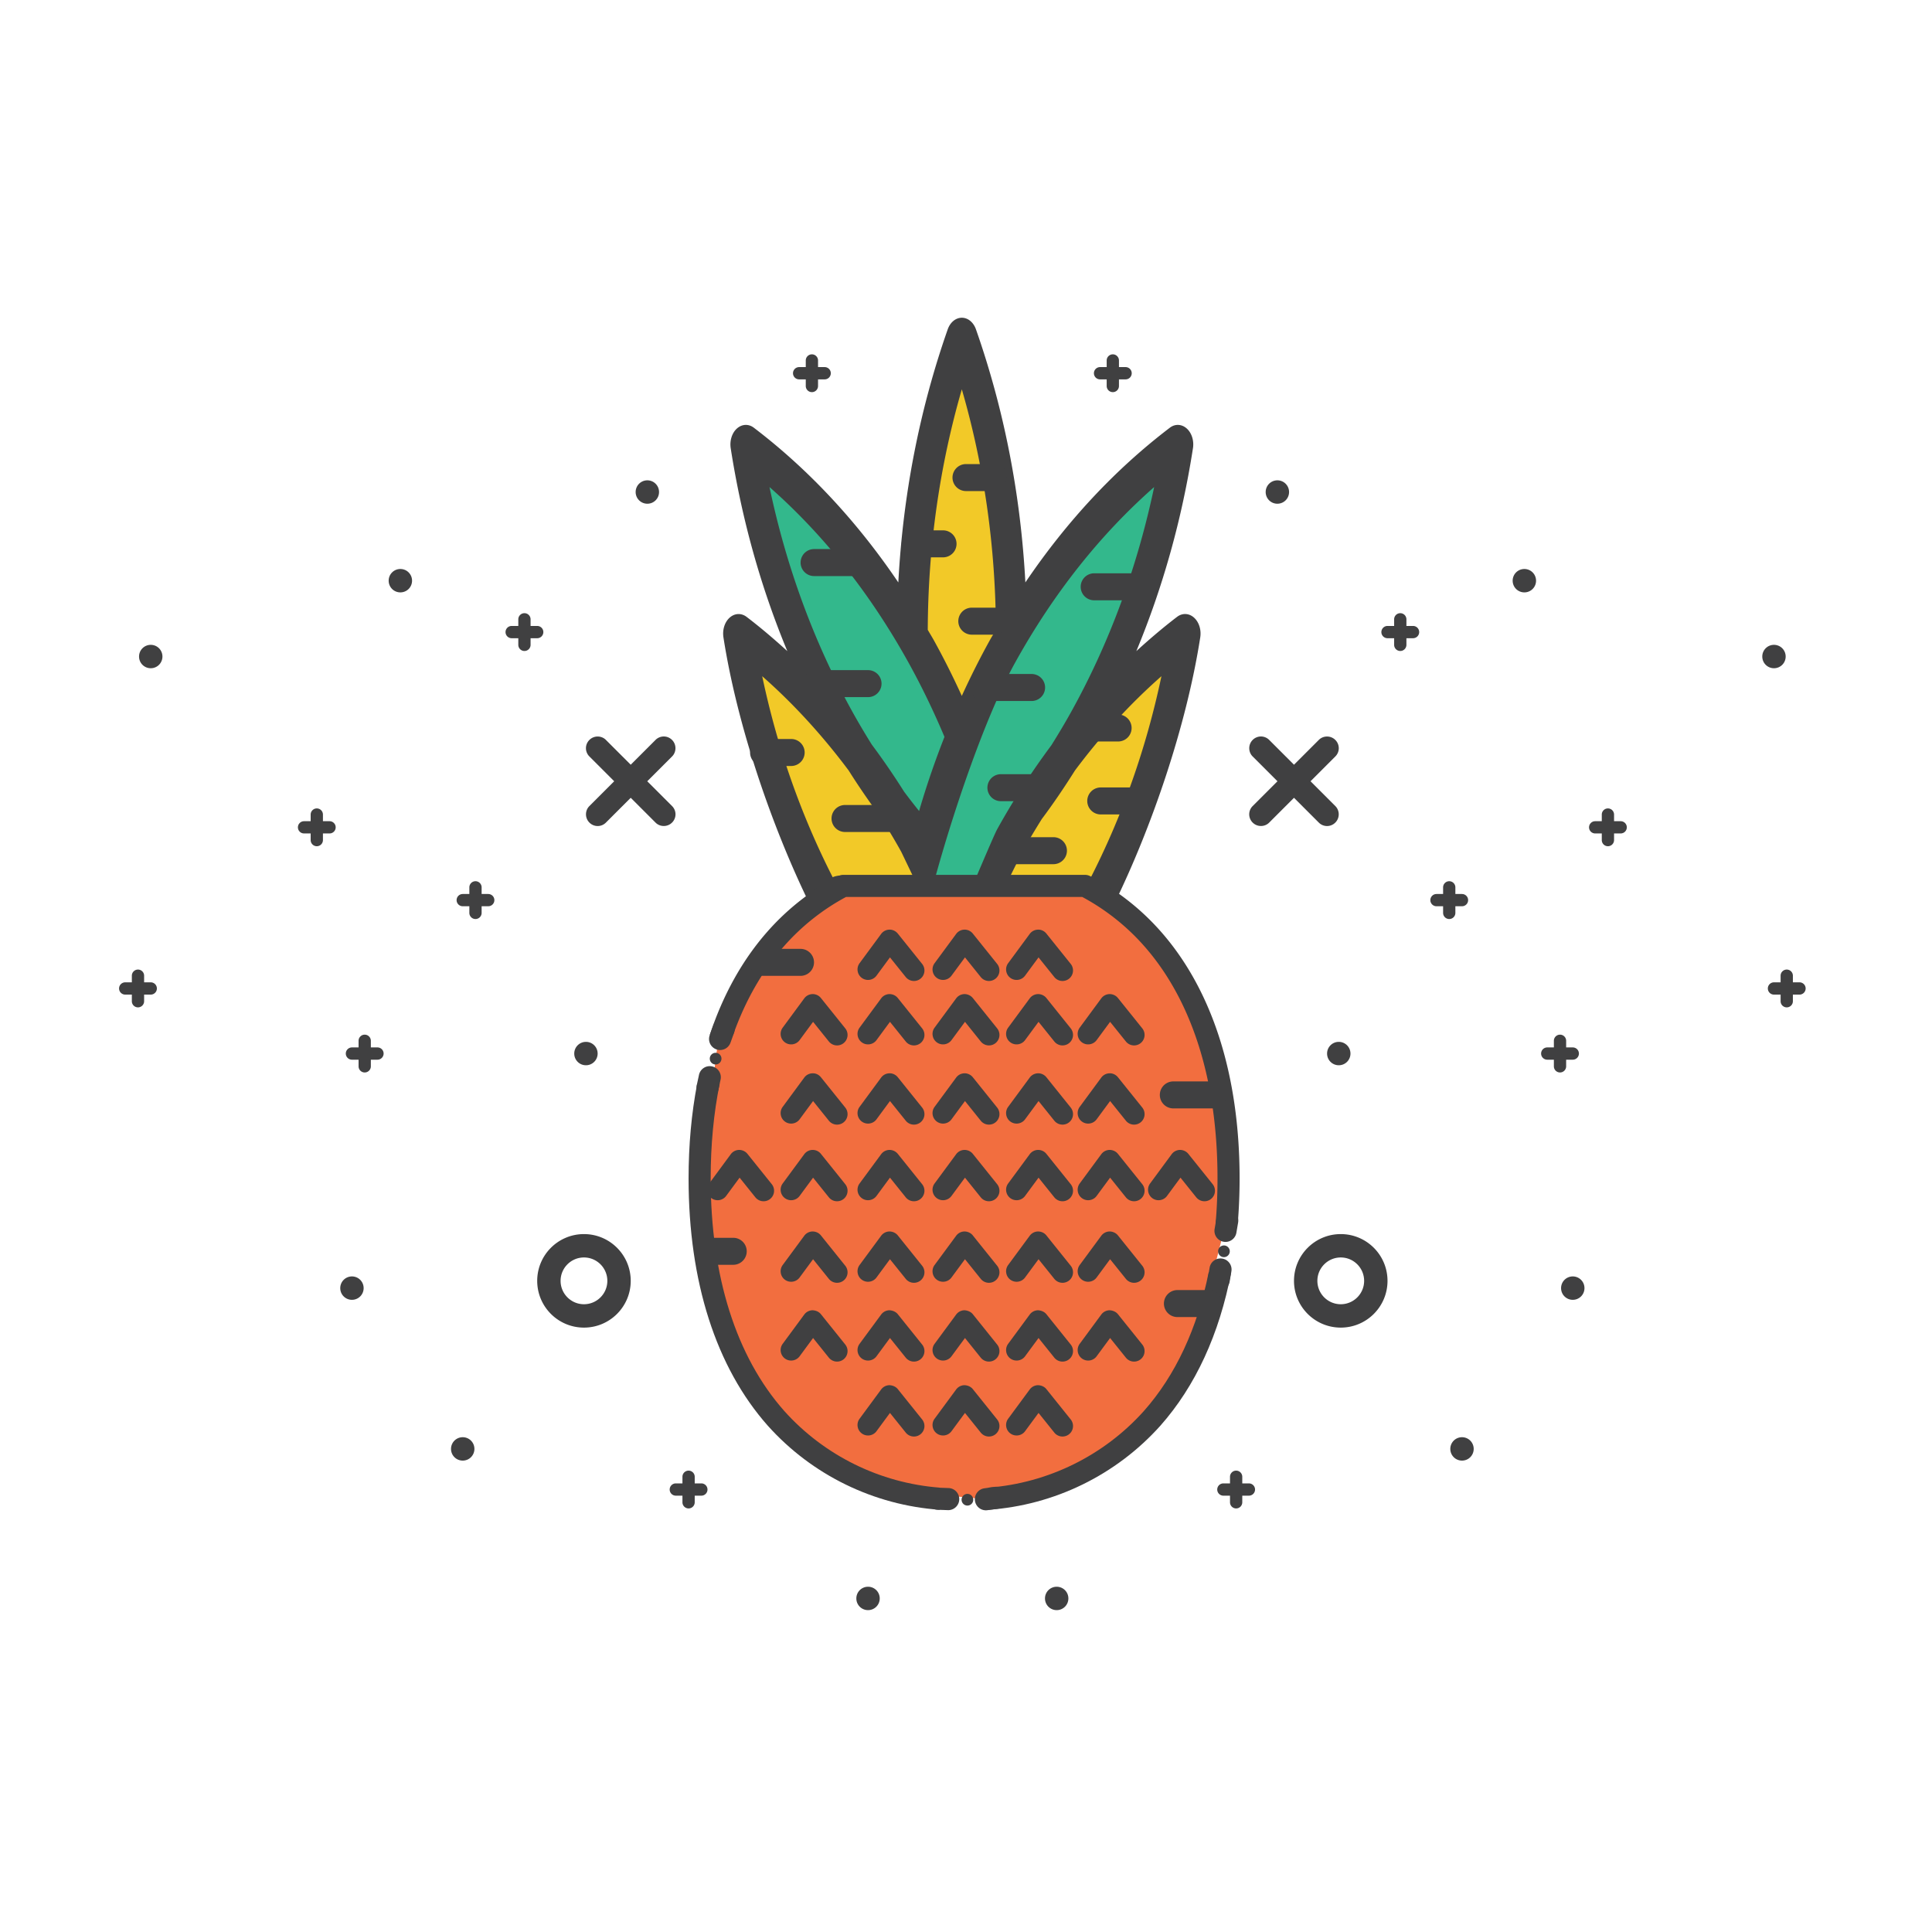 <?xml version="1.0" encoding="utf-8"?>
<svg width="800px" height="800px" viewBox="0 0 1024 1024" class="icon"  version="1.1" xmlns="http://www.w3.org/2000/svg"><path d="M309.514 691.271c-6.834 0-12.391-5.56-12.391-12.393 0-6.833 5.558-12.393 12.391-12.393 6.834 0 12.391 5.56 12.391 12.393 0.001 6.832-5.557 12.393-12.391 12.393m0-37.176c-13.686 0-24.783 11.097-24.783 24.783 0 13.686 11.097 24.783 24.783 24.783 13.686 0 24.783-11.097 24.783-24.783 0-13.686-11.097-24.783-24.783-24.783M343.058 414.083l13.166-13.165c2.367-2.361 2.398-6.319-0.024-8.736a6.154 6.154 0 0 0-8.736-0.026l-13.166 13.165-13.166-13.165c-2.361-2.366-6.319-2.399-8.736 0.026a6.154 6.154 0 0 0-0.025 8.736l13.166 13.165-13.166 13.165c-2.367 2.361-2.398 6.319 0.025 8.736a6.152 6.152 0 0 0 8.736 0.026l13.166-13.165 13.166 13.165c2.361 2.368 6.313 2.399 8.736-0.026a6.153 6.153 0 0 0 0.024-8.736l-13.166-13.165zM310.564 564.607a6.184 6.184 0 0 0 6.196-6.198 6.179 6.179 0 0 0-6.196-6.196 6.181 6.181 0 0 0-6.196 6.196 6.178 6.178 0 0 0 6.196 6.198M245.251 774.149a6.184 6.184 0 0 0 6.196-6.198 6.179 6.179 0 0 0-6.196-6.196 6.181 6.181 0 0 0-6.196 6.196 6.178 6.178 0 0 0 6.196 6.198M460.077 853.402a6.184 6.184 0 0 0 6.196-6.198 6.179 6.179 0 0 0-6.196-6.196 6.181 6.181 0 0 0-6.196 6.196 6.179 6.179 0 0 0 6.196 6.198M212.2 313.975a6.184 6.184 0 0 0 6.196-6.198 6.179 6.179 0 0 0-6.196-6.196 6.181 6.181 0 0 0-6.196 6.196 6.177 6.177 0 0 0 6.196 6.198M186.538 688.929a6.182 6.182 0 0 0 6.196-6.196 6.179 6.179 0 0 0-6.196-6.198 6.183 6.183 0 0 0-6.196 6.198 6.179 6.179 0 0 0 6.196 6.196M79.898 354.176a6.182 6.182 0 0 0 6.196-6.196 6.179 6.179 0 0 0-6.196-6.198 6.183 6.183 0 0 0-6.196 6.198 6.179 6.179 0 0 0 6.196 6.196" fill="#404041" /><path d="M193.304 568.43a3.25 3.25 0 0 1-3.252-3.252V551.642c0-1.798 1.456-3.252 3.252-3.252s3.252 1.453 3.252 3.252v13.537a3.251 3.251 0 0 1-3.252 3.252z" fill="#404041" /><path d="M200.07 561.659h-13.532a3.25 3.25 0 0 1-3.252-3.252 3.251 3.251 0 0 1 3.252-3.252h13.532a3.25 3.25 0 0 1 3.252 3.252 3.251 3.251 0 0 1-3.252 3.252z" fill="#404041" /><path d="M277.965 345.035a3.25 3.25 0 0 1-3.252-3.252v-13.532a3.251 3.251 0 0 1 3.252-3.252 3.25 3.25 0 0 1 3.252 3.252v13.532a3.251 3.251 0 0 1-3.252 3.252z" fill="#404041" /><path d="M284.731 338.269h-13.534a3.25 3.25 0 0 1-3.252-3.252 3.251 3.251 0 0 1 3.252-3.252h13.534a3.25 3.25 0 0 1 3.252 3.252 3.251 3.251 0 0 1-3.252 3.252z" fill="#404041" /><path d="M430.325 207.842a3.25 3.25 0 0 1-3.252-3.252v-13.532a3.251 3.251 0 0 1 3.252-3.252 3.25 3.25 0 0 1 3.252 3.252v13.532a3.251 3.251 0 0 1-3.252 3.252z" fill="#404041" /><path d="M437.091 201.075h-13.532a3.25 3.25 0 0 1-3.252-3.252 3.251 3.251 0 0 1 3.252-3.252h13.532a3.25 3.25 0 0 1 3.252 3.252 3.251 3.251 0 0 1-3.252 3.252z" fill="#404041" /><path d="M364.962 799.5a3.25 3.25 0 0 1-3.252-3.252v-13.532a3.251 3.251 0 0 1 3.252-3.252 3.25 3.25 0 0 1 3.252 3.252v13.532a3.25 3.25 0 0 1-3.252 3.252z" fill="#404041" /><path d="M371.731 792.734h-13.534a3.25 3.25 0 0 1-3.252-3.252 3.251 3.251 0 0 1 3.252-3.252h13.534a3.25 3.25 0 0 1 3.252 3.252 3.251 3.251 0 0 1-3.252 3.252z" fill="#404041" /><path d="M167.911 448.516a3.25 3.25 0 0 1-3.252-3.252v-13.532c0-1.798 1.456-3.252 3.252-3.252s3.252 1.453 3.252 3.252v13.532a3.251 3.251 0 0 1-3.252 3.252z" fill="#404041" /><path d="M174.677 441.75H161.142c-1.796 0-3.252-1.453-3.252-3.252s1.456-3.252 3.252-3.252h13.534c1.796 0 3.252 1.453 3.252 3.252s-1.455 3.252-3.251 3.252z" fill="#404041" /><path d="M252.018 487.103a3.25 3.25 0 0 1-3.252-3.252V470.315a3.251 3.251 0 0 1 3.252-3.252 3.25 3.25 0 0 1 3.252 3.252v13.537a3.251 3.251 0 0 1-3.252 3.252z" fill="#404041" /><path d="M258.784 480.337h-13.532c-1.796 0-3.252-1.453-3.252-3.252s1.456-3.252 3.252-3.252h13.532c1.796 0 3.252 1.453 3.252 3.252s-1.456 3.252-3.252 3.252z" fill="#404041" /><path d="M73.133 533.925a3.25 3.25 0 0 1-3.252-3.252v-13.532c0-1.798 1.456-3.252 3.252-3.252s3.252 1.453 3.252 3.252v13.532a3.251 3.251 0 0 1-3.252 3.252z" fill="#404041" /><path d="M79.899 527.16H66.364a3.25 3.25 0 0 1-3.252-3.252 3.251 3.251 0 0 1 3.252-3.252h13.534a3.25 3.25 0 0 1 3.252 3.252 3.249 3.249 0 0 1-3.251 3.252z" fill="#404041" /><path d="M343.107 266.983a6.184 6.184 0 0 1-6.196-6.198 6.179 6.179 0 0 1 6.196-6.196 6.181 6.181 0 0 1 6.196 6.196 6.177 6.177 0 0 1-6.196 6.198M710.628 691.271c-6.834 0-12.391-5.56-12.391-12.393 0-6.833 5.558-12.393 12.391-12.393s12.391 5.56 12.391 12.393c0 6.832-5.558 12.393-12.391 12.393m0-37.176c-13.686 0-24.783 11.097-24.783 24.783 0 13.686 11.097 24.783 24.783 24.783 13.686 0 24.783-11.097 24.783-24.783-0.001-13.686-11.097-24.783-24.783-24.783M677.084 414.083l-13.166-13.165c-2.367-2.361-2.398-6.319 0.025-8.736a6.154 6.154 0 0 1 8.736-0.026l13.166 13.165 13.166-13.165c2.361-2.366 6.319-2.399 8.736 0.026a6.154 6.154 0 0 1 0.024 8.736l-13.166 13.165 13.166 13.165c2.367 2.361 2.398 6.319-0.024 8.736a6.152 6.152 0 0 1-8.736 0.026l-13.166-13.165-13.166 13.165c-2.361 2.368-6.313 2.399-8.736-0.026a6.154 6.154 0 0 1-0.025-8.736l13.166-13.165zM709.578 564.607a6.184 6.184 0 0 1-6.196-6.198 6.179 6.179 0 0 1 6.196-6.196 6.181 6.181 0 0 1 6.196 6.196 6.179 6.179 0 0 1-6.196 6.198M774.891 774.149a6.184 6.184 0 0 1-6.196-6.198 6.179 6.179 0 0 1 6.196-6.196 6.181 6.181 0 0 1 6.196 6.196 6.179 6.179 0 0 1-6.196 6.198M560.065 853.402a6.184 6.184 0 0 1-6.196-6.198 6.179 6.179 0 0 1 6.196-6.196 6.181 6.181 0 0 1 6.196 6.196 6.179 6.179 0 0 1-6.196 6.198M807.942 313.975a6.184 6.184 0 0 1-6.196-6.198 6.179 6.179 0 0 1 6.196-6.196 6.181 6.181 0 0 1 6.196 6.196 6.177 6.177 0 0 1-6.196 6.198M833.604 688.929a6.182 6.182 0 0 1-6.196-6.196 6.179 6.179 0 0 1 6.196-6.198 6.183 6.183 0 0 1 6.196 6.198 6.179 6.179 0 0 1-6.196 6.196M940.244 354.176a6.182 6.182 0 0 1-6.196-6.196 6.179 6.179 0 0 1 6.196-6.198 6.183 6.183 0 0 1 6.196 6.198 6.178 6.178 0 0 1-6.196 6.196" fill="#404041" /><path d="M826.838 568.43a3.25 3.25 0 0 1-3.252-3.252V551.642a3.251 3.251 0 0 1 3.252-3.252 3.25 3.25 0 0 1 3.252 3.252v13.537a3.251 3.251 0 0 1-3.252 3.252z" fill="#404041" /><path d="M833.603 561.659h-13.532a3.25 3.25 0 0 1-3.252-3.252 3.251 3.251 0 0 1 3.252-3.252h13.532a3.25 3.25 0 0 1 3.252 3.252 3.251 3.251 0 0 1-3.252 3.252z" fill="#404041" /><path d="M742.177 345.035a3.25 3.25 0 0 1-3.252-3.252v-13.532a3.251 3.251 0 0 1 3.252-3.252 3.25 3.25 0 0 1 3.252 3.252v13.532a3.251 3.251 0 0 1-3.252 3.252z" fill="#404041" /><path d="M748.944 338.269h-13.534a3.25 3.25 0 0 1-3.252-3.252 3.251 3.251 0 0 1 3.252-3.252h13.534a3.25 3.25 0 0 1 3.252 3.252 3.251 3.251 0 0 1-3.252 3.252z" fill="#404041" /><path d="M589.818 207.842a3.25 3.25 0 0 1-3.252-3.252v-13.532c0-1.798 1.456-3.252 3.252-3.252s3.252 1.453 3.252 3.252v13.532a3.251 3.251 0 0 1-3.252 3.252z" fill="#404041" /><path d="M596.584 201.075h-13.532a3.25 3.25 0 0 1-3.252-3.252 3.251 3.251 0 0 1 3.252-3.252h13.532a3.25 3.25 0 0 1 3.252 3.252 3.25 3.25 0 0 1-3.252 3.252z" fill="#404041" /><path d="M655.18 799.5a3.25 3.25 0 0 1-3.252-3.252v-13.532c0-1.798 1.456-3.252 3.252-3.252s3.252 1.453 3.252 3.252v13.532a3.25 3.25 0 0 1-3.252 3.252z" fill="#404041" /><path d="M661.946 792.734h-13.534a3.25 3.25 0 0 1-3.252-3.252 3.251 3.251 0 0 1 3.252-3.252h13.534a3.25 3.25 0 0 1 3.252 3.252 3.25 3.25 0 0 1-3.252 3.252z" fill="#404041" /><path d="M852.231 448.516a3.25 3.25 0 0 1-3.252-3.252v-13.532a3.251 3.251 0 0 1 3.252-3.252 3.25 3.25 0 0 1 3.252 3.252v13.532a3.251 3.251 0 0 1-3.252 3.252z" fill="#404041" /><path d="M859 441.75H845.466c-1.796 0-3.252-1.453-3.252-3.252s1.456-3.252 3.252-3.252h13.534c1.796 0 3.252 1.453 3.252 3.252s-1.456 3.252-3.252 3.252z" fill="#404041" /><path d="M768.125 487.103a3.25 3.25 0 0 1-3.252-3.252V470.315c0-1.798 1.456-3.252 3.252-3.252s3.252 1.453 3.252 3.252v13.537a3.251 3.251 0 0 1-3.252 3.252z" fill="#404041" /><path d="M774.891 480.337h-13.534c-1.796 0-3.252-1.453-3.252-3.252s1.456-3.252 3.252-3.252h13.534c1.796 0 3.252 1.453 3.252 3.252s-1.456 3.252-3.252 3.252z" fill="#404041" /><path d="M947.012 533.925a3.25 3.25 0 0 1-3.252-3.252v-13.532c0-1.798 1.456-3.252 3.252-3.252s3.252 1.453 3.252 3.252v13.532a3.251 3.251 0 0 1-3.252 3.252z" fill="#404041" /><path d="M953.778 527.16h-13.534a3.25 3.25 0 0 1-3.252-3.252 3.251 3.251 0 0 1 3.252-3.252h13.534a3.25 3.25 0 0 1 3.252 3.252 3.251 3.251 0 0 1-3.252 3.252z" fill="#404041" /><path d="M677.035 266.983a6.184 6.184 0 0 0 6.196-6.198 6.179 6.179 0 0 0-6.196-6.196 6.181 6.181 0 0 0-6.196 6.196 6.177 6.177 0 0 0 6.196 6.198" fill="#404041" /><path d="M536.357 320.344c-0.433-6.505-21.278-135.74-21.278-135.74s-20.788 30.79-20.354 32.092c0.434 1.301-16.479 98.01-15.612 99.312 0.867 1.301 23.774 66.786 23.774 66.786l30.869-60.714M526.555 464.323c1.562-2.602 10.834-25.153 12.269-27.321 1.435-2.169 15.485-27.321 19.519-31.224 4.034-3.903 36.993-47.704 36.993-47.704l25.587-19.949s2.169 30.79 0 36.429c-2.169 5.638-30.621 82.831-32.007 86.734-1.386 3.903-2.724 6.406-5.722 9.103-2.999 2.697-56.639-3.899-56.639-3.899" fill="#F2C928" /><path d="M588.916 353.736l32.971-111.888-47.666 37.73-59.144 94.54-30.022 92.703 26.941 2.729 12.166-6.962zM502.885 384.094l-0.496-1.077-33.686-73.081-68.954-68.326s15.612 91.93 16.914 92.27c1.301 0.341 53.775 97.05 53.775 97.05l14.616 23.418" fill="#33B88C" /><path d="M487.908 458.011l-0.965-1.38-66.812-95.522-27.321-19.515 16.914 72.424s18.815 62.883 22.117 62.332c3.303-0.552 61.794-3.506 61.794-3.506" fill="#F2C928" /><path d="M526.555 482.309c7.874 1.546 20.479-6.465 31.789-11.92h-25.862c-3.053 6.16-5.716 11.529-5.926 11.92zM493.109 474.879c1.035-0.054-3.296 1.197-2.253 1.16 2.008-0.054 9.182 0.055 11.22 0.055 3.621 0 0 0 3.551 0.225 1.256 0.072 2.957 5.893 4.208 5.991 0.698-1.364 2.744-6.082 5.243-11.92h-20.796c-0.405 1.526-0.801 3.031-1.173 4.489z" fill="#404041" /><path d="M632.817 327.319c-2.644-2.346-6.138-2.499-8.933-0.381-7.439 5.674-14.605 11.8-21.602 18.171 14.013-33.761 24.132-69.724 30.012-107.562 0.629-4.015-0.679-8.118-3.335-10.465-2.653-2.346-6.155-2.506-8.925-0.379-29.082 22.149-54.706 49.668-76.569 81.993-2.473-46.364-11.183-91.384-26.188-134.131-1.315-3.744-4.237-6.154-7.482-6.154-3.245 0-6.175 2.409-7.483 6.154-15.006 42.756-23.714 87.777-26.187 134.14-21.859-32.324-47.489-59.852-76.569-82-2.773-2.121-6.267-1.969-8.932 0.377-2.652 2.347-3.952 6.452-3.337 10.465 5.887 37.829 15.998 73.792 30.01 107.552-6.995-6.36-14.147-12.476-21.594-18.15-2.78-2.11-6.272-1.968-8.93 0.378-2.654 2.346-3.959 6.441-3.339 10.466 7.348 47.273 25.963 101.158 46.002 141.979l36.004-9.382-0.001-0.037c-9.187-4.23-18.179-8.085-24.092-5.403-16.848-33.083-29.401-68.786-37.363-106.552 16.664 14.671 31.94 31.406 45.83 49.983 5.354 8.508 10.998 16.682 16.857 24.586 3.766 5.991 7.445 12.082 10.946 18.396 0.195 0.36 2.649 5.505 5.376 11.183 0.553 1.152 1.117 2.325 1.677 3.485l0.382 0.79 1.914 3.569h7.313c9.49-35.817 27.36-89.616 43.802-119.272 20.265-36.54 44.966-67.72 73.646-92.965-8.988 42.665-23.736 82.652-43.985 119.155-3.337 6.019-6.852 11.874-10.46 17.648a395.977 395.977 0 0 0-28.739 44.534c-1.477 2.662-8.407 19.085-13.466 30.9h17.402c4.215-8.501 9.177-18.508 9.476-19.036 3.259-5.891 6.682-11.575 10.169-17.18 6.152-8.226 12.019-16.88 17.627-25.803 13.883-18.567 29.166-35.303 45.837-49.973-8.073 38.354-20.908 74.578-38.149 108.076-4.6-2.223-11.562 0.281-19.098 3.915l31.887 9.382c20.052-40.829 38.586-94.706 45.933-141.989 0.619-4.025-0.687-8.118-3.345-10.463zM487.137 429.845a360.962 360.962 0 0 1-7.951-10.249 387.211 387.211 0 0 0-17.1-24.92 385.936 385.936 0 0 1-10.261-17.361c-20.25-36.521-34.998-76.516-43.973-119.163 28.675 25.245 53.383 56.435 73.634 92.957 6.995 12.62 13.39 25.884 19.107 39.462a454.144 454.144 0 0 0-13.455 39.275z m37.543-90.602c-5.33 9.618-10.29 19.499-14.907 29.592-4.622-10.121-9.582-20.036-14.877-29.592-1.027-1.838-2.113-3.582-3.165-5.405 0.178-43.883 6.21-86.656 18.057-127.499 11.832 40.824 17.884 83.599 18.061 127.483-1.041 1.823-2.149 3.572-3.17 5.421z" fill="#404041" /><path d="M445.783 469.55s-56.677 51.621-63.724 76.491c-7.045 24.87-8.25 126.263-8.25 126.263s21.334 46.968 17.332 51.683c-4.001 4.715 66.504 64.506 66.504 64.506l77.845 7.373 64.374-34.471s27.406-34.988 29.14-38.465c1.733-3.477 19.304-67.047 19.685-71.34 0.381-4.293-4.263-81.514-4.735-83.55-0.471-2.037-28.488-63.398-29.337-64.47-0.85-1.072-36.071-31.452-36.071-31.452l-4.666-2.568h-85.66l-38.893 2.732" fill="#F26E3F" /><path d="M419.327 405.991h-14.618a7.155 7.155 0 1 1 0-14.31h14.618a7.155 7.155 0 1 1 0 14.31zM456.831 305.329h-25.34a7.155 7.155 0 1 1 0-14.31h25.34a7.155 7.155 0 1 1 0 14.31zM460.078 369.493h-27.153a7.155 7.155 0 1 1 0-14.31h27.153a7.155 7.155 0 1 1 0 14.31zM472.242 440.972h-24.354a7.155 7.155 0 1 1 0-14.31h24.354a7.155 7.155 0 1 1 0 14.31zM499.832 295.404h-14.779a7.155 7.155 0 1 1 0-14.31h14.779a7.155 7.155 0 1 1 0 14.31zM526.556 260.277h-14.558a7.155 7.155 0 1 1 0-14.31h14.558a7.155 7.155 0 1 1 0 14.31zM527.251 336.388h-12.173a7.155 7.155 0 1 1 0-14.31h12.173a7.155 7.155 0 1 1 0 14.31zM605.311 318.175h-25.37a7.155 7.155 0 1 1 0-14.31h25.37a7.155 7.155 0 1 1 0 14.31zM546.766 371.544h-25.603a7.155 7.155 0 1 1 0-14.31h25.603a7.155 7.155 0 1 1 0 14.31zM550.988 424.645h-20.485a7.155 7.155 0 1 1 0-14.31h20.485a7.155 7.155 0 1 1 0 14.31zM592.625 393.003h-18.404a7.155 7.155 0 1 1 0-14.31h18.404a7.155 7.155 0 1 1 0 14.31zM602.434 431.674h-19.009a7.155 7.155 0 1 1 0-14.31h19.009a7.155 7.155 0 1 1 0 14.31zM381.662 556.532a5.735 5.735 0 0 1-1.996-0.355 5.85 5.85 0 0 1-3.509-7.495l1.886-5.205c1.104-3.043 4.464-4.632 7.5-3.509a5.85 5.85 0 0 1 3.509 7.495l-1.886 5.205a5.859 5.859 0 0 1-5.504 3.864zM375.038 582.219c-0.409 0-0.824-0.044-1.24-0.136a5.855 5.855 0 0 1-4.489-6.955l1.166-5.41c0.681-3.164 3.781-5.205 6.958-4.487a5.855 5.855 0 0 1 4.489 6.955l-1.166 5.41a5.857 5.857 0 0 1-5.718 4.623z" fill="#404041" /><path d="M379.295 561.105m-3.094 0a3.094 3.094 0 1 0 6.188 0 3.094 3.094 0 1 0-6.188 0Z" fill="#404041" /><path d="M388.626 670.37h-12.426a7.155 7.155 0 1 1 0-14.31h12.426a7.155 7.155 0 1 1 0 14.31zM443.659 554.096a5.56 5.56 0 0 1-4.345-2.085l-8.365-10.416-7.138 9.692a5.578 5.578 0 0 1-7.787 1.182 5.573 5.573 0 0 1-1.182-7.792l11.432-15.52a5.583 5.583 0 0 1 4.367-2.265 5.512 5.512 0 0 1 4.46 2.086l12.898 16.064a5.57 5.57 0 0 1-0.855 7.831 5.575 5.575 0 0 1-3.485 1.224zM484.409 554.096a5.56 5.56 0 0 1-4.345-2.085l-8.365-10.416-7.138 9.692a5.578 5.578 0 0 1-7.787 1.182 5.573 5.573 0 0 1-1.182-7.792l11.432-15.52a5.583 5.583 0 0 1 4.367-2.265 5.644 5.644 0 0 1 4.46 2.086l12.898 16.064a5.57 5.57 0 0 1-0.855 7.831 5.575 5.575 0 0 1-3.485 1.224zM524.164 554.096a5.557 5.557 0 0 1-4.345-2.085l-8.362-10.416-7.141 9.692a5.58 5.58 0 0 1-7.789 1.182 5.573 5.573 0 0 1-1.178-7.792l11.435-15.52a5.584 5.584 0 0 1 4.37-2.265c1.594-0.039 3.374 0.734 4.457 2.086l12.895 16.064a5.57 5.57 0 0 1-0.856 7.831 5.575 5.575 0 0 1-3.485 1.224zM563.155 554.096a5.557 5.557 0 0 1-4.345-2.085l-8.362-10.416-7.141 9.692c-1.823 2.474-5.308 2.999-7.789 1.182a5.573 5.573 0 0 1-1.178-7.792l11.435-15.52a5.584 5.584 0 0 1 4.37-2.265c1.643-0.039 3.376 0.734 4.457 2.086l12.895 16.064a5.57 5.57 0 0 1-0.856 7.831 5.577 5.577 0 0 1-3.485 1.224zM601.085 554.096a5.56 5.56 0 0 1-4.345-2.085l-8.365-10.416-7.138 9.692a5.578 5.578 0 0 1-7.787 1.182 5.573 5.573 0 0 1-1.182-7.792l11.432-15.52a5.583 5.583 0 0 1 4.367-2.265 5.626 5.626 0 0 1 4.46 2.086l12.898 16.064a5.57 5.57 0 0 1-0.856 7.831 5.574 5.574 0 0 1-3.484 1.224zM443.659 596.076a5.56 5.56 0 0 1-4.345-2.085l-8.365-10.416-7.138 9.692a5.578 5.578 0 0 1-7.787 1.182 5.573 5.573 0 0 1-1.182-7.792l11.432-15.52a5.583 5.583 0 0 1 4.367-2.265c1.762-0.068 3.378 0.734 4.46 2.086l12.898 16.064a5.57 5.57 0 0 1-0.855 7.831 5.575 5.575 0 0 1-3.485 1.224zM484.409 596.076a5.56 5.56 0 0 1-4.345-2.085l-8.365-10.416-7.138 9.692a5.578 5.578 0 0 1-7.787 1.182 5.573 5.573 0 0 1-1.182-7.792l11.432-15.52a5.583 5.583 0 0 1 4.367-2.265c1.667-0.068 3.378 0.734 4.46 2.086l12.898 16.064a5.57 5.57 0 0 1-0.855 7.831 5.575 5.575 0 0 1-3.485 1.224zM524.164 596.076a5.557 5.557 0 0 1-4.345-2.085l-8.362-10.416-7.141 9.692a5.58 5.58 0 0 1-7.789 1.182 5.573 5.573 0 0 1-1.178-7.792l11.435-15.52a5.584 5.584 0 0 1 4.37-2.265c1.594-0.068 3.374 0.734 4.457 2.086l12.895 16.064a5.57 5.57 0 0 1-0.856 7.831 5.575 5.575 0 0 1-3.485 1.224zM563.155 596.076a5.557 5.557 0 0 1-4.345-2.085l-8.362-10.416-7.141 9.692c-1.823 2.474-5.308 2.999-7.789 1.182a5.573 5.573 0 0 1-1.178-7.792l11.435-15.52a5.584 5.584 0 0 1 4.37-2.265c1.643-0.068 3.376 0.734 4.457 2.086l12.895 16.064a5.57 5.57 0 0 1-0.856 7.831 5.577 5.577 0 0 1-3.485 1.224zM601.085 596.076a5.56 5.56 0 0 1-4.345-2.085l-8.365-10.416-7.138 9.692a5.578 5.578 0 0 1-7.787 1.182 5.573 5.573 0 0 1-1.182-7.792l11.432-15.52a5.583 5.583 0 0 1 4.367-2.265c1.679-0.068 3.378 0.734 4.46 2.086l12.898 16.064a5.57 5.57 0 0 1-0.856 7.831 5.574 5.574 0 0 1-3.484 1.224zM443.659 636.692a5.555 5.555 0 0 1-4.345-2.086l-8.365-10.421-7.138 9.692a5.583 5.583 0 0 1-7.787 1.182 5.573 5.573 0 0 1-1.182-7.792l11.432-15.52a5.583 5.583 0 0 1 4.367-2.265c1.762-0.019 3.378 0.729 4.46 2.086l12.898 16.069a5.57 5.57 0 0 1-0.855 7.831 5.545 5.545 0 0 1-3.485 1.225zM404.711 636.692a5.562 5.562 0 0 1-4.347-2.086l-8.36-10.421-7.141 9.692a5.585 5.585 0 0 1-7.789 1.182 5.573 5.573 0 0 1-1.178-7.792l11.435-15.52a5.584 5.584 0 0 1 4.37-2.265c1.665-0.019 3.376 0.729 4.459 2.086l12.895 16.069a5.571 5.571 0 0 1-4.343 9.055zM638.389 636.692a5.562 5.562 0 0 1-4.347-2.086l-8.36-10.421-7.141 9.692c-1.823 2.474-5.313 2.994-7.789 1.182a5.573 5.573 0 0 1-1.178-7.792l11.435-15.52a5.584 5.584 0 0 1 4.37-2.265c1.684-0.019 3.376 0.729 4.46 2.086l12.895 16.069a5.571 5.571 0 0 1-4.344 9.055zM484.409 636.692a5.555 5.555 0 0 1-4.345-2.086l-8.365-10.421-7.138 9.692a5.583 5.583 0 0 1-7.787 1.182 5.573 5.573 0 0 1-1.182-7.792l11.432-15.52a5.583 5.583 0 0 1 4.367-2.265c1.667-0.019 3.378 0.729 4.46 2.086l12.898 16.069a5.57 5.57 0 0 1-0.855 7.831 5.545 5.545 0 0 1-3.485 1.225zM524.164 636.692a5.562 5.562 0 0 1-4.347-2.086l-8.36-10.421-7.141 9.692c-1.826 2.474-5.31 2.994-7.789 1.182a5.573 5.573 0 0 1-1.178-7.792l11.435-15.52a5.584 5.584 0 0 1 4.37-2.265c1.704-0.019 3.374 0.729 4.46 2.086l12.895 16.069a5.571 5.571 0 0 1-4.344 9.055zM563.155 636.692a5.562 5.562 0 0 1-4.347-2.086l-8.36-10.421-7.141 9.692c-1.823 2.474-5.308 2.994-7.789 1.182a5.573 5.573 0 0 1-1.178-7.792l11.435-15.52a5.584 5.584 0 0 1 4.37-2.265c1.75-0.019 3.376 0.729 4.46 2.086l12.895 16.069a5.571 5.571 0 0 1-4.344 9.055zM601.085 636.692a5.555 5.555 0 0 1-4.345-2.086l-8.365-10.421-7.138 9.692a5.583 5.583 0 0 1-7.787 1.182 5.573 5.573 0 0 1-1.182-7.792l11.432-15.52a5.583 5.583 0 0 1 4.367-2.265c1.679-0.019 3.378 0.729 4.46 2.086l12.898 16.069a5.57 5.57 0 0 1-4.34 9.055zM443.659 679.911a5.56 5.56 0 0 1-4.345-2.085l-8.365-10.416-7.138 9.687c-1.828 2.479-5.308 2.994-7.789 1.182a5.573 5.573 0 0 1-1.178-7.792l11.432-15.515a5.583 5.583 0 0 1 4.367-2.265c1.762 0 3.378 0.734 4.46 2.086l12.898 16.064a5.57 5.57 0 0 1-0.855 7.831 5.58 5.58 0 0 1-3.486 1.224zM484.409 679.911a5.56 5.56 0 0 1-4.345-2.085l-8.365-10.416-7.138 9.687c-1.828 2.479-5.308 2.994-7.789 1.182a5.573 5.573 0 0 1-1.178-7.792l11.432-15.515a5.583 5.583 0 0 1 4.367-2.265c1.667 0 3.378 0.734 4.46 2.086l12.898 16.064a5.57 5.57 0 0 1-0.855 7.831 5.58 5.58 0 0 1-3.486 1.224zM524.164 679.911a5.557 5.557 0 0 1-4.345-2.085l-8.362-10.416-7.141 9.687c-1.826 2.479-5.31 2.994-7.789 1.182a5.573 5.573 0 0 1-1.178-7.792l11.435-15.515a5.584 5.584 0 0 1 4.37-2.265c1.704 0 3.374 0.734 4.457 2.086l12.895 16.064a5.57 5.57 0 0 1-0.856 7.831 5.575 5.575 0 0 1-3.485 1.224zM563.155 679.911a5.557 5.557 0 0 1-4.345-2.085l-8.362-10.416-7.141 9.687c-1.823 2.479-5.308 2.994-7.789 1.182a5.573 5.573 0 0 1-1.178-7.792l11.435-15.515a5.584 5.584 0 0 1 4.37-2.265c1.75 0 3.376 0.734 4.457 2.086l12.895 16.064a5.57 5.57 0 0 1-0.856 7.831 5.577 5.577 0 0 1-3.485 1.224zM601.085 679.911a5.56 5.56 0 0 1-4.345-2.085l-8.365-10.416-7.138 9.687c-1.828 2.479-5.308 2.994-7.789 1.182a5.573 5.573 0 0 1-1.178-7.792l11.432-15.515a5.583 5.583 0 0 1 4.367-2.265c1.679 0 3.378 0.734 4.46 2.086l12.898 16.064a5.57 5.57 0 0 1-0.856 7.831 5.579 5.579 0 0 1-3.485 1.224zM443.659 721.673a5.56 5.56 0 0 1-4.345-2.085l-8.365-10.416-7.138 9.692a5.583 5.583 0 0 1-7.787 1.182 5.573 5.573 0 0 1-1.182-7.792l11.432-15.52a5.583 5.583 0 0 1 4.367-2.265c1.762 0.083 3.378 0.734 4.46 2.085l12.898 16.064a5.57 5.57 0 0 1-0.855 7.831 5.57 5.57 0 0 1-3.485 1.225zM484.409 721.673a5.56 5.56 0 0 1-4.345-2.085l-8.365-10.416-7.138 9.692a5.583 5.583 0 0 1-7.787 1.182 5.573 5.573 0 0 1-1.182-7.792l11.432-15.52a5.583 5.583 0 0 1 4.367-2.265c1.667 0.083 3.378 0.734 4.46 2.085l12.898 16.064a5.57 5.57 0 0 1-0.855 7.831 5.57 5.57 0 0 1-3.485 1.225zM524.164 721.673a5.557 5.557 0 0 1-4.345-2.085l-8.362-10.416-7.141 9.692c-1.826 2.474-5.31 2.994-7.789 1.182a5.573 5.573 0 0 1-1.178-7.792l11.435-15.52a5.584 5.584 0 0 1 4.37-2.265c1.594 0.083 3.374 0.734 4.457 2.085l12.895 16.064a5.57 5.57 0 0 1-4.341 9.055zM563.155 721.673a5.557 5.557 0 0 1-4.345-2.085l-8.362-10.416-7.141 9.692c-1.823 2.474-5.308 2.994-7.789 1.182a5.573 5.573 0 0 1-1.178-7.792l11.435-15.52a5.584 5.584 0 0 1 4.37-2.265c1.643 0.083 3.376 0.734 4.457 2.085l12.895 16.064a5.57 5.57 0 0 1-4.341 9.055zM601.085 721.673a5.56 5.56 0 0 1-4.345-2.085l-8.365-10.416-7.138 9.692a5.583 5.583 0 0 1-7.787 1.182 5.573 5.573 0 0 1-1.182-7.792l11.432-15.52a5.583 5.583 0 0 1 4.367-2.265c1.679 0.083 3.378 0.734 4.46 2.085l12.898 16.064a5.57 5.57 0 0 1-4.34 9.055zM484.409 761.389a5.557 5.557 0 0 1-4.345-2.085l-8.365-10.421-7.138 9.692c-1.828 2.479-5.313 2.994-7.787 1.182a5.573 5.573 0 0 1-1.182-7.792l11.432-15.52a5.583 5.583 0 0 1 4.367-2.265c1.667 0.058 3.378 0.734 4.46 2.085l12.898 16.069a5.57 5.57 0 0 1-0.855 7.831 5.539 5.539 0 0 1-3.485 1.225zM524.164 761.389a5.564 5.564 0 0 1-4.347-2.085l-8.36-10.421-7.141 9.692c-1.826 2.479-5.31 2.994-7.789 1.182a5.573 5.573 0 0 1-1.178-7.792l11.435-15.52a5.584 5.584 0 0 1 4.37-2.265c1.704 0.058 3.374 0.734 4.46 2.085l12.895 16.069a5.571 5.571 0 0 1-4.344 9.055zM563.155 761.389a5.564 5.564 0 0 1-4.347-2.085l-8.36-10.421-7.141 9.692c-1.823 2.479-5.308 2.994-7.789 1.182a5.573 5.573 0 0 1-1.178-7.792l11.435-15.52a5.584 5.584 0 0 1 4.37-2.265c1.75 0.058 3.376 0.734 4.46 2.085l12.895 16.069a5.571 5.571 0 0 1-4.344 9.055zM484.409 519.941a5.555 5.555 0 0 1-4.345-2.086l-8.365-10.421-7.138 9.692a5.583 5.583 0 0 1-7.787 1.182 5.573 5.573 0 0 1-1.182-7.792l11.432-15.52a5.583 5.583 0 0 1 4.367-2.265c1.667-0.063 3.378 0.734 4.46 2.086l12.898 16.069a5.57 5.57 0 0 1-0.855 7.831 5.539 5.539 0 0 1-3.485 1.225zM524.164 519.941a5.562 5.562 0 0 1-4.347-2.086l-8.36-10.421-7.141 9.692c-1.826 2.474-5.31 2.994-7.789 1.182a5.573 5.573 0 0 1-1.178-7.792l11.435-15.52a5.584 5.584 0 0 1 4.37-2.265c1.704-0.063 3.374 0.734 4.46 2.086l12.895 16.069a5.571 5.571 0 0 1-4.344 9.055zM563.155 519.941a5.562 5.562 0 0 1-4.347-2.086l-8.36-10.421-7.141 9.692c-1.823 2.474-5.308 2.994-7.789 1.182a5.573 5.573 0 0 1-1.178-7.792l11.435-15.52a5.584 5.584 0 0 1 4.37-2.265c1.75-0.063 3.376 0.734 4.46 2.086l12.895 16.069a5.571 5.571 0 0 1-4.344 9.055zM558.343 458.033h-21.987a7.155 7.155 0 1 1 0-14.31h21.987a7.155 7.155 0 1 1 0 14.31z" fill="#404041" /><path d="M415.724 501.293a118.331 118.331 0 0 1 32.702-25.89h125.186a118.271 118.271 0 0 1 32.7 25.887c25.507 28.848 38.99 71.487 38.99 123.307 0 8.179-0.338 16.127-1.003 23.829h11.744c0.639-7.725 0.97-15.67 0.97-23.829 0-54.722-14.498-100.041-41.93-131.066a129.962 129.962 0 0 0-37.305-29.173 5.855 5.855 0 0 0-2.709-0.665H446.971c-0.943 0-1.874 0.228-2.709 0.665a130.042 130.042 0 0 0-37.302 29.17c-13.395 15.114-23.704 33.641-30.759 54.998h12.372c6.492-18.29 15.583-34.182 27.151-47.234z" fill="#404041" /><path d="M498.029 788.476c-31.502-2.433-61.09-16.909-82.307-40.58-25.547-28.818-39.05-71.454-39.05-123.299 0-17.876 1.606-34.657 4.758-50.155h-11.922c-3.005 15.616-4.545 32.385-4.545 50.155 0 54.752 14.522 100.075 42.018 131.091 23.454 26.166 56.218 42.067 91.048 44.523v-11.735zM640.628 674.341c-5.962 29.627-17.552 54.579-34.355 73.531-21.233 23.691-50.847 38.171-82.329 40.603v11.741c34.826-2.447 67.597-18.364 91.068-44.552 18.636-21.022 31.305-48.645 37.533-81.324H640.628z" fill="#404041" /><path d="M649.545 658.244c-0.326 0-0.656-0.03-0.989-0.087a5.849 5.849 0 0 1-4.79-6.751l0.929-5.458a5.838 5.838 0 0 1 6.754-4.788 5.849 5.849 0 0 1 4.79 6.752l-0.929 5.458a5.861 5.861 0 0 1-5.764 4.875zM645.972 684.175c-0.326 0-0.656-0.03-0.989-0.087a5.849 5.849 0 0 1-4.79-6.752l0.929-5.458c0.542-3.183 3.551-5.342 6.754-4.788a5.849 5.849 0 0 1 4.79 6.752l-0.929 5.458a5.861 5.861 0 0 1-5.764 4.875z" fill="#404041" /><path d="M648.711 663.215m-3.095 0a3.095 3.095 0 1 0 6.19 0 3.095 3.095 0 1 0-6.19 0Z" fill="#404041" /><path d="M502.603 800.409c-0.073 0-0.143-0.005-0.216-0.005l-5.531-0.2a5.857 5.857 0 0 1-5.639-6.061c0.115-3.238 2.841-5.687 6.061-5.643l5.531 0.2a5.857 5.857 0 0 1-0.207 11.709zM522.543 800.492a5.853 5.853 0 0 1-5.847-5.867 5.856 5.856 0 0 1 5.038-5.789l5.485-0.773a5.846 5.846 0 0 1 6.612 4.982 5.856 5.856 0 0 1-4.979 6.615l-5.485 0.773c-0.276 0.039-0.551 0.058-0.823 0.058z" fill="#404041" /><path d="M512.753 794.888m-3.095 0a3.095 3.095 0 1 0 6.19 0 3.095 3.095 0 1 0-6.19 0Z" fill="#404041" /><path d="M424.285 517.229h-19.576a7.155 7.155 0 1 1 0-14.31h19.576a7.155 7.155 0 1 1 0 14.31zM642.558 587.483h-20.669a7.155 7.155 0 1 1 0-14.31h20.669a7.155 7.155 0 1 1 0 14.31zM640.389 698.071h-16.334a7.155 7.155 0 1 1 0-14.31h16.334a7.155 7.155 0 1 1 0 14.31z" fill="#404041" /></svg>